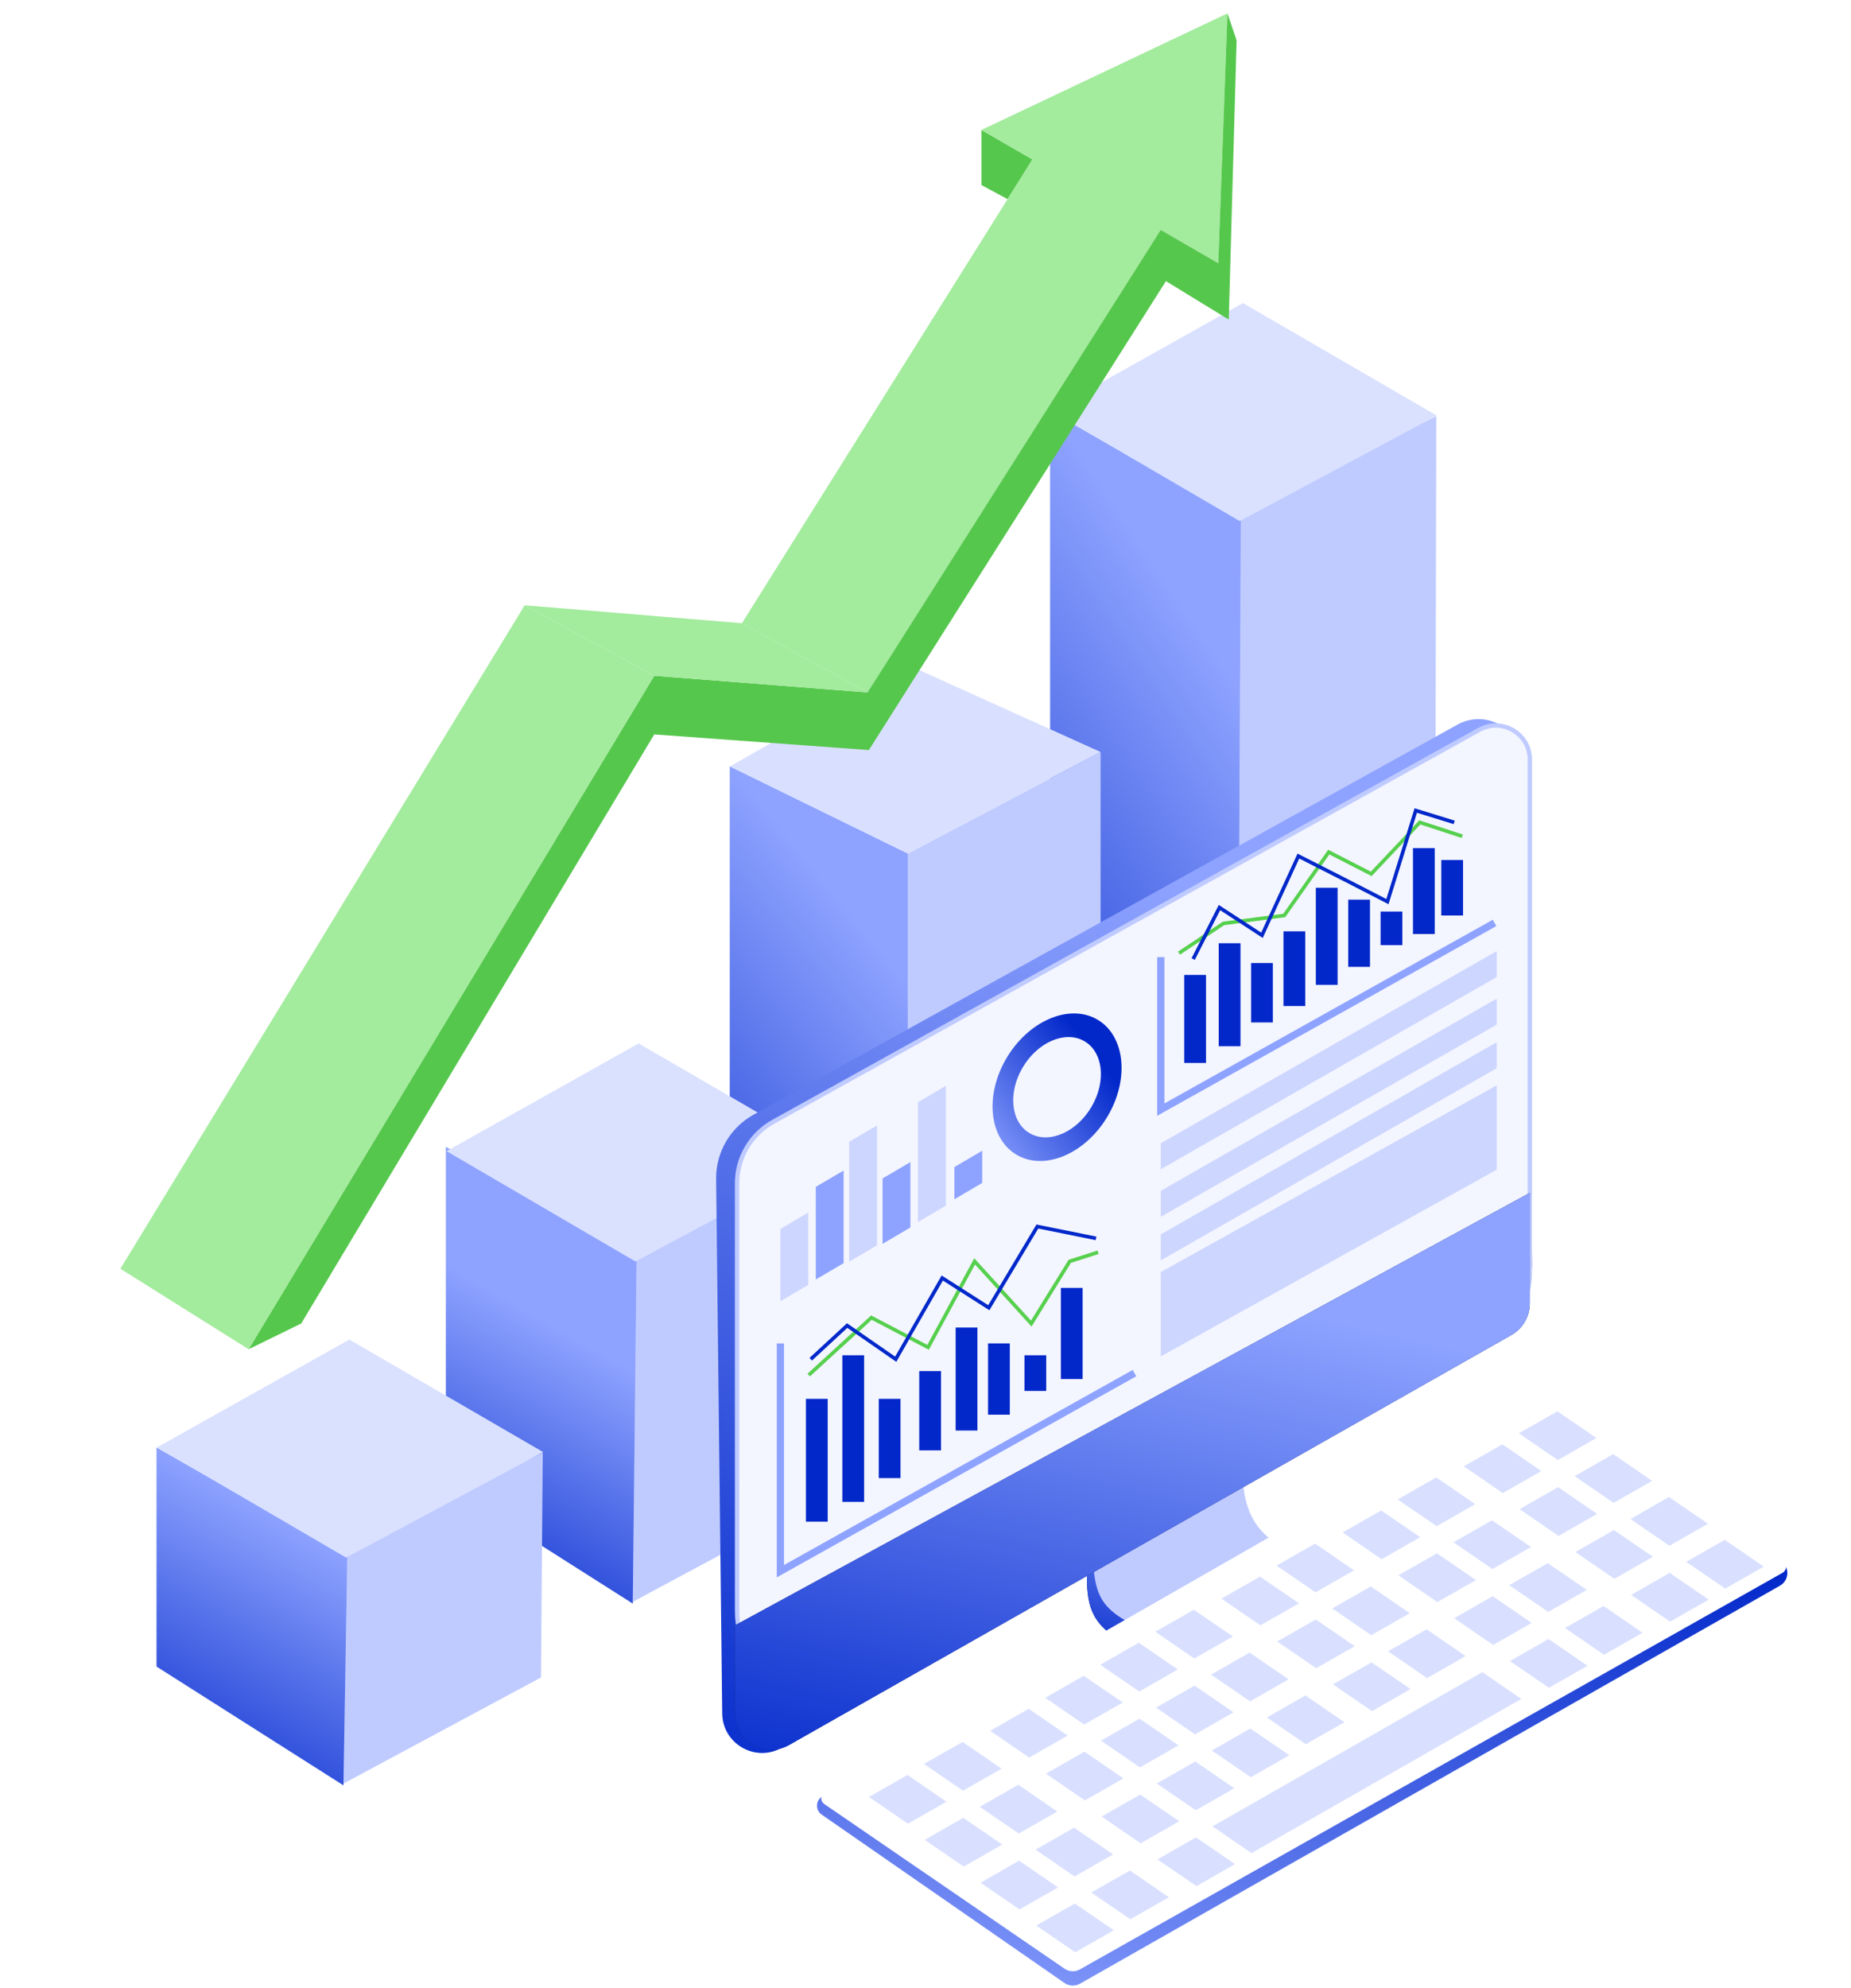 <svg width="286" height="307" viewBox="0 0 286 307" fill="none" xmlns="http://www.w3.org/2000/svg">
<path d="M221.652 182.856L221.924 64.268L191.095 79.452V199.261L221.652 182.856Z" fill="#BFCBFF"/>
<path d="M162.259 63.472L191.725 80.312L191.136 199.364L162.259 181.018V63.472Z" fill="#DAE1FF"/>
<path d="M162.259 63.472L191.725 80.312L191.136 199.364L162.259 181.018V63.472Z" fill="url(#paint0_linear_6_24811)"/>
<path d="M192.046 46.809L162.366 63.445L191.551 80.483L221.994 64.183L192.046 46.809Z" fill="#DAE1FF"/>
<path d="M140.26 102.692L112.76 118.392L140.26 131.848L170.052 116.149L140.26 102.692Z" fill="#D9E0FF"/>
<path d="M170.052 116.149L140.26 131.849V223.801L170.052 208.102V116.149Z" fill="#BFCBFF"/>
<path d="M112.76 118.387L140.26 131.842V223.794L112.76 208.096V118.387Z" fill="#DAE1FF"/>
<path d="M112.76 118.387L140.26 131.842V223.794L112.76 208.096V118.387Z" fill="url(#paint1_linear_6_24811)"/>
<path d="M128.291 231.019L128.564 178.789L97.735 193.973V247.425L128.291 231.019Z" fill="#BFCBFF"/>
<path d="M68.896 177.134L98.362 193.974L97.773 247.677L68.896 229.331V177.134Z" fill="#DAE1FF"/>
<path d="M68.896 177.134L98.362 193.974L97.773 247.677L68.896 229.331V177.134Z" fill="url(#paint2_linear_6_24811)"/>
<path d="M98.679 161.16L68.999 177.796L98.184 194.835L128.628 178.535L98.679 161.16Z" fill="#DAE1FF"/>
<path d="M83.588 259.09L83.86 224.359L53.031 239.544V275.496L83.588 259.09Z" fill="#BFCBFF"/>
<path d="M24.191 223.562L53.657 240.403L53.068 275.748L24.191 257.402V223.562Z" fill="#DAE1FF"/>
<path d="M24.191 223.562L53.657 240.403L53.068 275.748L24.191 257.402V223.562Z" fill="url(#paint3_linear_6_24811)"/>
<path d="M53.972 206.899L24.293 223.536L53.478 240.574L83.921 224.274L53.972 206.899Z" fill="#DAE1FF"/>
<path d="M179.875 253.134L202.536 240.35V243.22L180.408 256.526L179.875 253.134Z" fill="#0F2170"/>
<path d="M179.875 253.134L202.536 240.35V243.22L180.408 256.526L179.875 253.134Z" fill="url(#paint4_linear_6_24811)"/>
<path d="M168.22 236.809L191.338 224.695C190.596 233.722 189.662 239.157 199.869 241.393L180.407 256.526C166.735 251.717 167.61 248.698 168.22 236.809Z" fill="#0F2170"/>
<path d="M168.22 236.809L191.338 224.695C190.596 233.722 189.662 239.157 199.869 241.393L180.407 256.526C166.735 251.717 167.61 248.698 168.22 236.809Z" fill="url(#paint5_linear_6_24811)"/>
<path d="M168.41 236.436L192.138 223.651C191.44 232.076 192.937 238.262 202.535 240.349L179.874 253.134C168.23 248.286 169.477 246.872 168.41 236.436Z" fill="#BFCBFF"/>
<path d="M110.649 182.1C110.602 177.979 112.821 174.164 116.426 172.167L225.195 111.921C229.626 109.467 235.076 112.606 235.178 117.669L236.725 194.892C236.832 200.223 234.019 205.186 229.391 207.833L120.814 269.931C116.731 272.266 111.643 269.352 111.589 264.649L110.649 182.1Z" fill="url(#paint6_linear_6_24811)"/>
<path d="M113.885 182.766C113.885 178.816 116.027 175.176 119.481 173.259L228.557 112.724C232.068 110.776 236.381 113.315 236.381 117.331V196.562C236.381 200.45 234.305 204.042 230.937 205.983L135.226 261.128C125.736 266.596 113.885 259.746 113.885 248.794V182.766Z" fill="#F3F5FF" stroke="#BFCBFF" stroke-width="0.673"/>
<path d="M113.548 251.048L236.366 184.239V201.319C236.366 203.336 235.281 205.198 233.527 206.194L121.918 269.519C118.182 271.639 113.548 268.94 113.548 264.645V251.048Z" fill="#0F2170"/>
<path d="M113.548 251.048L236.366 184.239V201.319C236.366 203.336 235.281 205.198 233.527 206.194L121.918 269.519C118.182 271.639 113.548 268.94 113.548 264.645V251.048Z" fill="url(#paint7_linear_6_24811)"/>
<path d="M179.355 183.926L231.255 154.247V158.255L179.355 187.934V183.926Z" fill="#CDD6FF"/>
<path d="M179.355 190.657L231.255 160.978V164.985L179.355 194.664V190.657Z" fill="#CDD6FF"/>
<path d="M179.355 176.582L231.255 146.903V150.911L179.355 180.59V176.582Z" fill="#CDD6FF"/>
<path d="M179.355 196.472L231.255 167.636V180.659L179.355 209.494V196.472Z" fill="#CDD6FF"/>
<path d="M141.839 170.235L146.138 167.711V186.222L141.839 188.746V170.235Z" fill="#CDD6FF"/>
<path d="M126.05 183.315L130.349 180.791V195.095L126.05 197.619V183.315Z" fill="#8DA3FF"/>
<path d="M131.208 176.354L135.507 173.83V192.341L131.208 194.865V176.354Z" fill="#CDD6FF"/>
<path d="M120.578 189.815L124.877 187.291V198.459L120.578 200.983V189.815Z" fill="#CDD6FF"/>
<path d="M136.367 182.013L140.666 179.489V189.586L136.367 192.11V182.013Z" fill="#8DA3FF"/>
<path d="M147.466 180.255L151.765 177.73V182.702L147.466 185.227V180.255Z" fill="#8DA3FF"/>
<path d="M171.199 172.305C167.823 178.112 161.562 180.857 157.214 178.437C152.866 176.016 152.078 169.346 155.453 163.539C158.829 157.732 165.09 154.987 169.438 157.407C173.786 159.828 174.574 166.498 171.199 172.305ZM157.974 164.942C155.679 168.89 156.215 173.425 159.171 175.07C162.127 176.716 166.383 174.85 168.678 170.902C170.973 166.954 170.437 162.419 167.481 160.774C164.525 159.128 160.268 160.994 157.974 164.942Z" fill="url(#paint8_linear_6_24811)"/>
<path d="M126.207 216.055V235.025" stroke="#0228CA" stroke-width="3.363"/>
<path d="M131.833 209.323L131.833 231.965" stroke="#0228CA" stroke-width="3.363"/>
<path d="M137.459 216.055L137.459 228.293" stroke="#0228CA" stroke-width="3.363"/>
<path d="M143.715 211.771L143.715 224.01" stroke="#0228CA" stroke-width="3.363"/>
<path d="M149.341 205.039L149.341 220.949" stroke="#0228CA" stroke-width="3.363"/>
<path d="M159.972 209.323L159.972 214.831" stroke="#0228CA" stroke-width="3.363"/>
<path d="M154.345 207.488L154.345 218.503" stroke="#0228CA" stroke-width="3.363"/>
<path d="M165.598 198.92L165.598 212.994" stroke="#0228CA" stroke-width="3.363"/>
<path d="M124.954 212.382L134.646 203.509L143.4 208.099L150.591 194.819L159.345 204.427L165.286 194.818L169.663 193.412" stroke="#56D04D" stroke-width="0.56"/>
<path d="M125.268 209.935L130.895 204.734L138.399 209.935L145.59 197.391L152.781 201.98L160.284 189.436L169.351 191.271" stroke="#0228CA" stroke-width="0.56"/>
<path d="M120.578 207.488V242.674L175.292 212.078" stroke="#8EA3FF" stroke-width="1.121"/>
<path d="M184.659 150.58V164.176" stroke="#0228CA" stroke-width="3.363"/>
<path d="M189.987 145.683L189.987 161.593" stroke="#0228CA" stroke-width="3.363"/>
<path d="M194.989 148.742L194.989 157.921" stroke="#0228CA" stroke-width="3.363"/>
<path d="M199.992 143.847L199.992 155.382" stroke="#0228CA" stroke-width="3.363"/>
<path d="M204.993 137.115L204.993 152.111" stroke="#0228CA" stroke-width="3.363"/>
<path d="M214.998 140.787L214.998 145.978" stroke="#0228CA" stroke-width="3.363"/>
<path d="M224.376 132.832L224.376 141.399" stroke="#0228CA" stroke-width="3.363"/>
<path d="M209.995 138.952L209.995 149.334" stroke="#0228CA" stroke-width="3.363"/>
<path d="M220.001 130.997L220.001 144.263" stroke="#0228CA" stroke-width="3.363"/>
<path d="M182.171 147.213L189.049 142.623L198.429 141.399L205.307 131.608L211.873 134.974L219.376 127.019L225.942 129.16" stroke="#56D04D" stroke-width="0.56"/>
<path d="M184.358 148.13L188.423 140.175L194.988 144.458L200.616 132.22L208.432 136.197L214.373 139.257L218.75 125.183L224.69 127.018" stroke="#0228CA" stroke-width="0.56"/>
<path d="M179.356 147.824V171.383L230.925 142.545" stroke="#8EA3FF" stroke-width="1.121"/>
<path d="M164.483 306.28L126.962 280.271C125.944 279.565 126.011 278.04 127.087 277.428L236.892 214.915C237.657 214.479 238.606 214.532 239.319 215.05L275.237 241.147C276.556 242.105 276.445 244.104 275.028 244.909L166.868 306.387C166.119 306.813 165.192 306.771 164.483 306.28Z" fill="url(#paint9_linear_6_24811)"/>
<path d="M164.489 304.072L127.375 278.648C126.693 278.18 126.734 277.161 127.451 276.75L236.869 214.091C237.641 213.649 238.602 213.705 239.317 214.235L275.527 241.052C276.179 241.535 276.118 242.53 275.411 242.929L166.858 304.175C166.113 304.595 165.195 304.555 164.489 304.072Z" fill="white"/>
<g filter="url(#filter0_d_6_24811)">
<path d="M140.33 273.694L134.374 277.097L140.402 281.228L146.358 277.825L140.33 273.694Z" fill="#D9E0FF"/>
<path d="M176.068 253.276L170.111 256.679L176.139 260.81L182.095 257.407L176.068 253.276Z" fill="#D9E0FF"/>
<path d="M213.518 232.842L207.562 236.245L213.589 240.377L219.546 236.974L213.518 232.842Z" fill="#D9E0FF"/>
<path d="M159.056 263.478L153.1 266.881L159.127 271.012L165.084 267.609L159.056 263.478Z" fill="#D9E0FF"/>
<path d="M194.793 243.059L188.836 246.462L194.864 250.593L200.821 247.19L194.793 243.059Z" fill="#D9E0FF"/>
<path d="M232.243 222.626L226.287 226.029L232.314 230.161L238.271 226.758L232.243 222.626Z" fill="#D9E0FF"/>
<path d="M148.836 268.594L142.879 271.997L148.907 276.129L154.864 272.726L148.836 268.594Z" fill="#D9E0FF"/>
<path d="M184.576 248.175L178.619 251.578L184.647 255.71L190.603 252.307L184.576 248.175Z" fill="#D9E0FF"/>
<path d="M222.025 227.743L216.068 231.146L222.096 235.277L228.052 231.874L222.025 227.743Z" fill="#D9E0FF"/>
<path d="M167.562 258.378L161.606 261.781L167.634 265.913L173.59 262.51L167.562 258.378Z" fill="#D9E0FF"/>
<path d="M203.301 237.959L197.344 241.362L203.372 245.494L209.328 242.091L203.301 237.959Z" fill="#D9E0FF"/>
<path d="M240.748 217.525L234.791 220.928L240.819 225.059L246.776 221.656L240.748 217.525Z" fill="#D9E0FF"/>
</g>
<g filter="url(#filter1_d_6_24811)">
<path d="M148.947 280.313L142.99 283.716L149.018 287.847L154.974 284.444L148.947 280.313Z" fill="#D9E0FF"/>
<path d="M184.684 259.895L178.728 263.298L184.755 267.429L190.712 264.026L184.684 259.895Z" fill="#D9E0FF"/>
<path d="M222.134 239.461L216.178 242.864L222.205 246.996L228.162 243.593L222.134 239.461Z" fill="#D9E0FF"/>
<path d="M167.671 270.097L161.714 273.5L167.742 277.632L173.698 274.229L167.671 270.097Z" fill="#D9E0FF"/>
<path d="M203.408 249.679L197.452 253.082L203.479 257.214L209.436 253.811L203.408 249.679Z" fill="#D9E0FF"/>
<path d="M240.859 229.244L234.902 232.647L240.93 236.778L246.886 233.375L240.859 229.244Z" fill="#D9E0FF"/>
<path d="M157.452 275.212L151.496 278.615L157.523 282.747L163.48 279.344L157.452 275.212Z" fill="#D9E0FF"/>
<path d="M193.191 254.795L187.235 258.198L193.263 262.33L199.219 258.927L193.191 254.795Z" fill="#D9E0FF"/>
<path d="M230.64 234.362L224.684 237.765L230.712 241.896L236.668 238.493L230.64 234.362Z" fill="#D9E0FF"/>
<path d="M176.178 264.996L170.222 268.399L176.249 272.531L182.206 269.128L176.178 264.996Z" fill="#D9E0FF"/>
<path d="M211.915 244.578L205.959 247.981L211.987 252.113L217.943 248.71L211.915 244.578Z" fill="#D9E0FF"/>
<path d="M249.364 224.144L243.408 227.547L249.435 231.678L255.392 228.275L249.364 224.144Z" fill="#D9E0FF"/>
</g>
<g filter="url(#filter2_d_6_24811)">
<path d="M157.566 286.935L151.61 290.338L157.638 294.469L163.594 291.066L157.566 286.935Z" fill="#D9E0FF"/>
<path d="M193.304 266.517L187.348 269.92L193.375 274.051L199.332 270.648L193.304 266.517Z" fill="#D9E0FF"/>
<path d="M230.752 246.084L224.795 249.487L230.823 253.619L236.78 250.216L230.752 246.084Z" fill="#D9E0FF"/>
<path d="M176.289 276.719L170.333 280.122L176.361 284.254L182.317 280.851L176.289 276.719Z" fill="#D9E0FF"/>
<path d="M212.028 256.301L206.072 259.704L212.1 263.836L218.056 260.433L212.028 256.301Z" fill="#D9E0FF"/>
<path d="M249.478 235.867L243.522 239.27L249.55 243.401L255.506 239.998L249.478 235.867Z" fill="#D9E0FF"/>
<path d="M166.072 281.834L160.115 285.237L166.143 289.369L172.099 285.966L166.072 281.834Z" fill="#D9E0FF"/>
<path d="M201.811 261.416L195.854 264.819L201.882 268.951L207.839 265.548L201.811 261.416Z" fill="#D9E0FF"/>
<path d="M239.26 240.983L233.303 244.386L239.331 248.517L245.287 245.114L239.26 240.983Z" fill="#D9E0FF"/>
<path d="M184.798 271.618L178.842 275.021L184.87 279.152L190.826 275.749L184.798 271.618Z" fill="#D9E0FF"/>
<path d="M220.536 251.201L214.58 254.604L220.608 258.735L226.564 255.332L220.536 251.201Z" fill="#D9E0FF"/>
<path d="M257.984 230.766L252.028 234.169L258.056 238.301L264.012 234.898L257.984 230.766Z" fill="#D9E0FF"/>
</g>
<g filter="url(#filter3_d_6_24811)">
<path d="M166.183 293.552L160.227 296.955L166.255 301.087L172.211 297.684L166.183 293.552Z" fill="#D9E0FF"/>
<path d="M239.37 252.702L233.414 256.105L239.441 260.236L245.398 256.833L239.37 252.702Z" fill="#D9E0FF"/>
<path d="M184.908 283.335L178.951 286.738L184.979 290.87L190.935 287.467L184.908 283.335Z" fill="#D9E0FF"/>
<path d="M258.096 242.483L252.139 245.886L258.167 250.017L264.123 246.614L258.096 242.483Z" fill="#D9E0FF"/>
<path d="M174.69 288.452L168.733 291.855L174.761 295.986L180.718 292.583L174.69 288.452Z" fill="#D9E0FF"/>
<path d="M247.877 247.601L241.92 251.004L247.948 255.135L253.905 251.732L247.877 247.601Z" fill="#D9E0FF"/>
<path d="M229.152 257.817L187.457 281.638L193.485 285.769L235.18 261.949L229.152 257.817Z" fill="#D9E0FF"/>
<path d="M266.602 237.383L260.645 240.786L266.673 244.918L272.63 241.515L266.602 237.383Z" fill="#D9E0FF"/>
</g>
<path d="M151.641 28.583V20.074L159.527 24.625L155.685 30.76L151.641 28.583Z" fill="#56C74D"/>
<path d="M179.341 35.508L134.047 106.944L114.635 96.258L159.525 24.624L151.639 20.073L189.653 2.065L188.237 40.653L179.341 35.508Z" fill="#A3EB9D"/>
<path d="M191.069 6.221L189.653 2.065L188.238 40.653L179.341 35.508L134.047 106.944L101.088 104.371L38.415 208.393L46.544 204.415L101.088 113.432L134.25 115.849L180.15 43.423L189.856 49.36L191.069 6.221Z" fill="#56C74D"/>
<path d="M38.415 208.392L18.602 195.962L81.07 93.486L101.088 104.37L38.415 208.392Z" fill="#A3EB9D"/>
<path d="M134.048 106.942L114.637 96.257L81.071 93.486L101.089 104.37L134.048 106.942Z" fill="#A3EB9D"/>
<defs>
<filter id="filter0_d_6_24811" x="134.038" y="217.524" width="112.85" height="64.377" filterUnits="userSpaceOnUse" color-interpolation-filters="sRGB">
<feFlood flood-opacity="0" result="BackgroundImageFix"/>
<feColorMatrix in="SourceAlpha" type="matrix" values="0 0 0 0 0 0 0 0 0 0 0 0 0 0 0 0 0 0 127 0" result="hardAlpha"/>
<feOffset dx="-0.112" dy="0.448"/>
<feGaussianBlur stdDeviation="0.112"/>
<feComposite in2="hardAlpha" operator="out"/>
<feColorMatrix type="matrix" values="0 0 0 0 0.008 0 0 0 0 0.157 0 0 0 0 0.792 0 0 0 0.3 0"/>
<feBlend mode="normal" in2="BackgroundImageFix" result="effect1_dropShadow_6_24811"/>
<feBlend mode="normal" in="SourceGraphic" in2="effect1_dropShadow_6_24811" result="shape"/>
</filter>
<filter id="filter1_d_6_24811" x="142.654" y="224.144" width="112.85" height="64.377" filterUnits="userSpaceOnUse" color-interpolation-filters="sRGB">
<feFlood flood-opacity="0" result="BackgroundImageFix"/>
<feColorMatrix in="SourceAlpha" type="matrix" values="0 0 0 0 0 0 0 0 0 0 0 0 0 0 0 0 0 0 127 0" result="hardAlpha"/>
<feOffset dx="-0.112" dy="0.448"/>
<feGaussianBlur stdDeviation="0.112"/>
<feComposite in2="hardAlpha" operator="out"/>
<feColorMatrix type="matrix" values="0 0 0 0 0.008 0 0 0 0 0.157 0 0 0 0 0.792 0 0 0 0.3 0"/>
<feBlend mode="normal" in2="BackgroundImageFix" result="effect1_dropShadow_6_24811"/>
<feBlend mode="normal" in="SourceGraphic" in2="effect1_dropShadow_6_24811" result="shape"/>
</filter>
<filter id="filter2_d_6_24811" x="151.274" y="230.766" width="112.851" height="64.377" filterUnits="userSpaceOnUse" color-interpolation-filters="sRGB">
<feFlood flood-opacity="0" result="BackgroundImageFix"/>
<feColorMatrix in="SourceAlpha" type="matrix" values="0 0 0 0 0 0 0 0 0 0 0 0 0 0 0 0 0 0 127 0" result="hardAlpha"/>
<feOffset dx="-0.112" dy="0.448"/>
<feGaussianBlur stdDeviation="0.112"/>
<feComposite in2="hardAlpha" operator="out"/>
<feColorMatrix type="matrix" values="0 0 0 0 0.008 0 0 0 0 0.157 0 0 0 0 0.792 0 0 0 0.3 0"/>
<feBlend mode="normal" in2="BackgroundImageFix" result="effect1_dropShadow_6_24811"/>
<feBlend mode="normal" in="SourceGraphic" in2="effect1_dropShadow_6_24811" result="shape"/>
</filter>
<filter id="filter3_d_6_24811" x="159.891" y="237.383" width="112.851" height="64.377" filterUnits="userSpaceOnUse" color-interpolation-filters="sRGB">
<feFlood flood-opacity="0" result="BackgroundImageFix"/>
<feColorMatrix in="SourceAlpha" type="matrix" values="0 0 0 0 0 0 0 0 0 0 0 0 0 0 0 0 0 0 127 0" result="hardAlpha"/>
<feOffset dx="-0.112" dy="0.448"/>
<feGaussianBlur stdDeviation="0.112"/>
<feComposite in2="hardAlpha" operator="out"/>
<feColorMatrix type="matrix" values="0 0 0 0 0.008 0 0 0 0 0.157 0 0 0 0 0.792 0 0 0 0.3 0"/>
<feBlend mode="normal" in2="BackgroundImageFix" result="effect1_dropShadow_6_24811"/>
<feBlend mode="normal" in="SourceGraphic" in2="effect1_dropShadow_6_24811" result="shape"/>
</filter>
<linearGradient id="paint0_linear_6_24811" x1="185.295" y1="97.092" x2="119.1" y2="141.629" gradientUnits="userSpaceOnUse">
<stop stop-color="#8EA3FF"/>
<stop offset="1" stop-color="#0228CA"/>
</linearGradient>
<linearGradient id="paint1_linear_6_24811" x1="134.259" y1="144.465" x2="80.044" y2="188.354" gradientUnits="userSpaceOnUse">
<stop stop-color="#8EA3FF"/>
<stop offset="1" stop-color="#0228CA"/>
</linearGradient>
<linearGradient id="paint2_linear_6_24811" x1="91.932" y1="208.402" x2="68.303" y2="249.801" gradientUnits="userSpaceOnUse">
<stop stop-color="#8EA3FF"/>
<stop offset="1" stop-color="#0228CA"/>
</linearGradient>
<linearGradient id="paint3_linear_6_24811" x1="47.227" y1="236.473" x2="23.598" y2="277.872" gradientUnits="userSpaceOnUse">
<stop stop-color="#8EA3FF"/>
<stop offset="1" stop-color="#0228CA"/>
</linearGradient>
<linearGradient id="paint4_linear_6_24811" x1="197.585" y1="244.32" x2="193.927" y2="260.365" gradientUnits="userSpaceOnUse">
<stop stop-color="#8DA3FF"/>
<stop offset="1" stop-color="#0228CA"/>
</linearGradient>
<linearGradient id="paint5_linear_6_24811" x1="192.892" y1="232.508" x2="183.292" y2="262.665" gradientUnits="userSpaceOnUse">
<stop stop-color="#8DA3FF"/>
<stop offset="1" stop-color="#0228CA"/>
</linearGradient>
<linearGradient id="paint6_linear_6_24811" x1="209.331" y1="147.684" x2="146.382" y2="295.968" gradientUnits="userSpaceOnUse">
<stop stop-color="#8EA3FF"/>
<stop offset="1" stop-color="#0228CA"/>
</linearGradient>
<linearGradient id="paint7_linear_6_24811" x1="211.891" y1="205.169" x2="190.82" y2="295.828" gradientUnits="userSpaceOnUse">
<stop stop-color="#8DA3FF"/>
<stop offset="1" stop-color="#0228CA"/>
</linearGradient>
<linearGradient id="paint8_linear_6_24811" x1="170.85" y1="165.08" x2="152.045" y2="179.364" gradientUnits="userSpaceOnUse">
<stop stop-color="#0228CA"/>
<stop offset="1" stop-color="#8EA3FF"/>
</linearGradient>
<linearGradient id="paint9_linear_6_24811" x1="244.468" y1="236.959" x2="227.23" y2="330.606" gradientUnits="userSpaceOnUse">
<stop stop-color="#0228CA"/>
<stop offset="1" stop-color="#8EA3FF"/>
</linearGradient>
</defs>
</svg>

